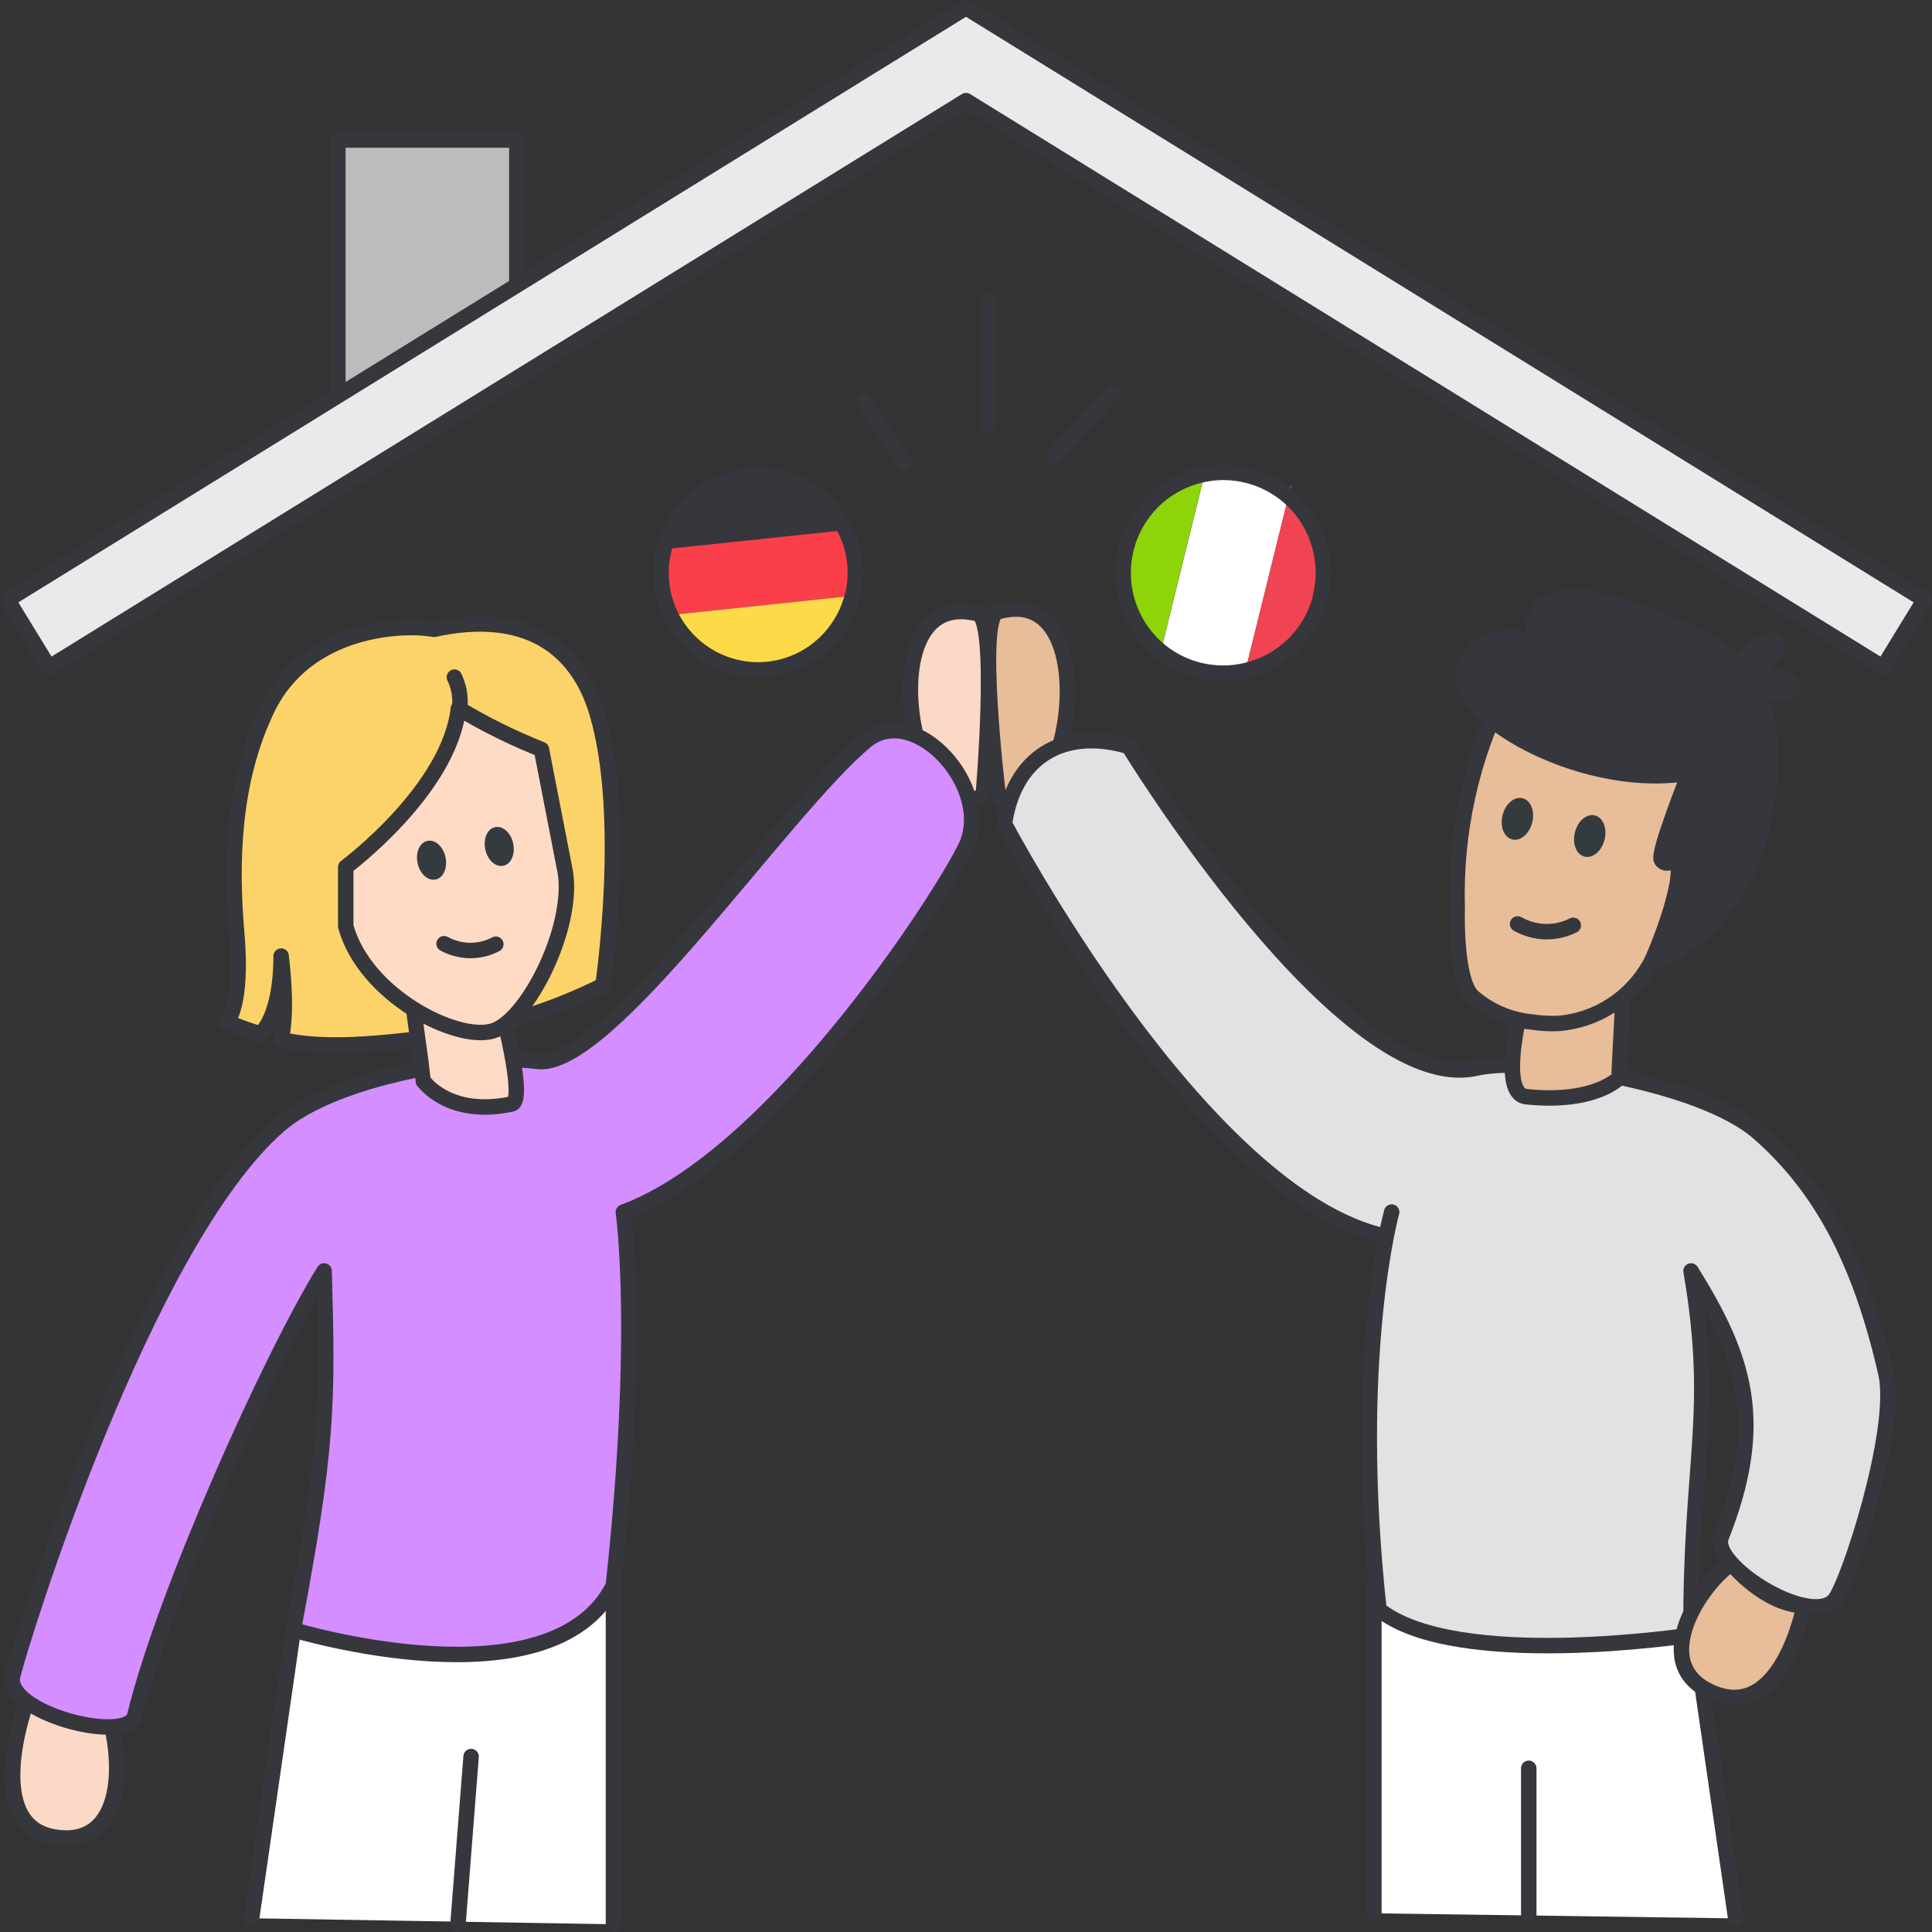 <svg width="125" height="125" viewBox="0 0 125 125" fill="none" xmlns="http://www.w3.org/2000/svg">
<rect x="0" y="0" width="125" height="125" fill="#333333" stroke="none"/>
<g clip-path="url(#clip0_18739_55048)">
<path d="M21.86 26.93V9.06H33.44V21.8" fill="#BCBCBC"/>
<path d="M21.86 26.93V9.06H33.44V21.8" stroke="#36373C" stroke-linecap="round" stroke-linejoin="round"/>
<path d="M121.83 43.17L62.5 6.51L3.17 43.17L0.5 38.81L62.5 0.5L124.5 38.81L121.83 43.17Z" fill="#EAEAEA" stroke="#36373C" stroke-linecap="round" stroke-linejoin="round"/>
<path d="M16.28 124.11L18.98 105.44L39.69 102.59V124.5" fill="white"/>
<path d="M16.28 124.11L18.98 105.44L39.69 102.59V124.5" stroke="#36373C" stroke-linecap="round" stroke-linejoin="round"/>
<path d="M1.63 110.38C1.63 110.38 -1.12 118.07 3.5 118.85C8.11 119.63 8.18 113.7 6.68 109.88M59.5 48.46C58.25 44.55 58.72 38.56 63.25 39.71C64.58 40.05 63.63 51.26 63.63 51.26C63.28 52.14 59.83 52.86 59.83 52.86" fill="#FBD9C6"/>
<path d="M1.63 110.38C1.63 110.38 -1.12 118.07 3.5 118.85C8.11 119.63 8.18 113.7 6.68 109.88M59.5 48.46C58.25 44.55 58.72 38.56 63.25 39.71C64.58 40.05 63.63 51.26 63.63 51.26C63.28 52.14 59.83 52.86 59.83 52.86" stroke="#36373C" stroke-linecap="round" stroke-linejoin="round"/>
<path d="M68.59 48.2C69.7 44.249 69.04 38.279 64.54 39.59C63.22 39.969 64.55 51.15 64.55 51.15C64.72 52.08 66.8 53.029 66.8 53.029" fill="#E8BD9A"/>
<path d="M68.59 48.2C69.7 44.249 69.04 38.279 64.54 39.59C63.22 39.969 64.55 51.15 64.55 51.15C64.72 52.08 66.8 53.029 66.8 53.029" stroke="#36373C" stroke-linecap="round" stroke-linejoin="round"/>
<path d="M40.34 78.42C50.09 74.83 60.96 58 62.49 54.77C64.3 50.95 59.18 45.35 56.04 47.93C50.67 52.36 39.35 69.3 34.75 68.67C31 68.16 21.75 69.59 18.06 72.81C9.34 80.39 1.39 106.06 0.82 108.43C0.25 110.82 8.26 112.89 8.72 111C10.62 103.13 17.54 87.76 20.97 82.23C21.21 90.9 21.21 93.63 18.98 105.45C18.98 105.45 35.65 110.51 39.68 102.6C41.47 86.25 40.33 78.43 40.33 78.43" fill="#D48EFF"/>
<path d="M40.34 78.42C50.09 74.83 60.96 58 62.49 54.77C64.3 50.95 59.18 45.35 56.04 47.93C50.67 52.36 39.35 69.3 34.75 68.67C31 68.16 21.75 69.59 18.06 72.81C9.34 80.39 1.39 106.06 0.82 108.43C0.25 110.82 8.26 112.89 8.72 111C10.62 103.13 17.54 87.76 20.97 82.23C21.21 90.9 21.21 93.63 18.98 105.45C18.98 105.45 35.65 110.51 39.68 102.6C41.47 86.25 40.33 78.43 40.33 78.43" stroke="#36373C" stroke-linecap="round" stroke-linejoin="round"/>
<path d="M30.48 113.649L29.63 124.499" stroke="#36373C" stroke-linecap="round" stroke-linejoin="round"/>
<path d="M112.3 124.12L109.6 105.45L88.89 102.6V123.79" fill="white"/>
<path d="M112.3 124.12L109.6 105.45L88.89 102.6V123.79" stroke="#36373C" stroke-linecap="round" stroke-linejoin="round"/>
<path d="M89.68 79.999C77.7 77.419 64.99 53.309 64.99 53.309C65.58 49.079 68.71 47.019 73.03 48.299C73.03 48.299 86.91 71.049 95.52 69.109C99.21 68.279 110.05 70.049 113.74 73.259C117.69 76.699 120.32 81.389 122.02 88.869C122.84 92.499 119.56 102.519 118.69 103.519C117.13 105.309 110.65 101.269 111.36 99.459C114.33 91.969 112.85 87.759 109.41 82.229C111.01 91.519 109.33 94.629 109.41 105.789C109.41 105.789 94.21 108.129 89.22 104.139C87.43 87.789 90.04 78.419 90.04 78.419" fill="#E2E2E2"/>
<path d="M89.68 79.999C77.7 77.419 64.99 53.309 64.99 53.309C65.58 49.079 68.71 47.019 73.03 48.299C73.03 48.299 86.91 71.049 95.52 69.109C99.21 68.279 110.05 70.049 113.74 73.259C117.69 76.699 120.32 81.389 122.02 88.869C122.84 92.499 119.56 102.519 118.69 103.519C117.13 105.309 110.65 101.269 111.36 99.459C114.33 91.969 112.85 87.759 109.41 82.229C111.01 91.519 109.33 94.629 109.41 105.789C109.41 105.789 94.21 108.129 89.22 104.139C87.43 87.789 90.04 78.419 90.04 78.419" stroke="#36373C" stroke-linecap="round" stroke-linejoin="round"/>
<path d="M104.75 69.74C104.75 69.74 103.24 71.41 98.77 70.96C96.62 70.75 98.9 63.28 98.96 62.92C99.5 63.13 102.39 65.47 105.17 61.43C105.18 61.47 104.73 69.66 104.75 69.74Z" fill="#E8BD9A" stroke="#36373C" stroke-linejoin="round"/>
<path d="M98.91 114.409V123.869" stroke="#36373C" stroke-linecap="round" stroke-linejoin="round"/>
<path d="M114.04 53.41C112.68 59.61 107.79 62.28 106.84 62.27C106.88 62.23 106.91 62.18 106.94 62.13C107 62.05 108.89 56.51 108.89 56.51C108.93 56.35 107.28 57.23 106.8 55.87C107.02 53.41 108.74 50.17 108.73 50.08C104.44 49.65 100.44 47.73 97.41 44.65C97.41 44.65 99.39 37.13 109.28 40.94C116.02 43.53 114.66 50.57 114.03 53.41H114.04Z" fill="#36373C" stroke="#36373C" stroke-linejoin="round"/>
<path d="M95.18 64.389C96.26 65.369 97.63 65.979 99.09 66.119C99.66 66.209 100.24 66.239 100.82 66.219C103.3 66.019 105.52 64.589 106.74 62.409C107.14 61.739 109.23 56.469 108.4 55.629C108.4 55.629 107.76 56.099 107.49 55.629C107.22 55.159 109.29 50.069 109.28 49.979C106.22 44.209 99.74 44.009 97.46 44.679L97.44 44.649C97.44 44.649 97.42 44.649 97.41 44.649C95.2 49.019 94.13 53.879 94.28 58.769V58.829C94.26 59.459 94.22 63.279 95.19 64.379L95.18 64.389Z" fill="#E8BD9A" stroke="#36373C" stroke-linejoin="round"/>
<path d="M103.81 54.34C104 53.61 103.73 52.9 103.2 52.76C102.67 52.62 102.09 53.1 101.9 53.84C101.71 54.57 101.98 55.28 102.51 55.42C103.04 55.56 103.62 55.08 103.81 54.34Z" fill="#343B3F"/>
<path d="M99.13 53.229C99.32 52.499 99.05 51.789 98.52 51.649C97.99 51.509 97.41 51.989 97.22 52.729C97.03 53.459 97.3 54.169 97.83 54.309C98.36 54.449 98.94 53.969 99.13 53.229Z" fill="#343B3F"/>
<path d="M101.79 59.869C100.65 60.449 99.3 60.409 98.19 59.779" stroke="#36373C" stroke-linecap="round" stroke-linejoin="round"/>
<path d="M108.73 50.089C102.12 50.949 93.77 46.239 94.76 43.259C95.75 40.279 99.43 41.539 99.43 41.539C99.3 41.279 99.22 40.979 99.22 40.689C99.22 40.389 99.27 40.099 99.4 39.829C99.52 39.559 99.71 39.319 99.94 39.129C100.17 38.939 100.44 38.809 100.73 38.739C102.86 37.869 109.7 41.109 109.7 41.109M112.36 42.899C112.36 42.899 114.74 40.639 114.92 41.659C115.1 42.679 112.89 43.499 112.89 43.499C112.89 43.499 115.94 43.789 116 44.409C116.06 45.029 114.18 44.879 114.18 44.879" fill="#36373C"/>
<path d="M108.73 50.089C102.12 50.949 93.77 46.239 94.76 43.259C95.75 40.279 99.43 41.539 99.43 41.539C99.3 41.279 99.22 40.979 99.22 40.689C99.22 40.389 99.27 40.099 99.4 39.829C99.52 39.559 99.71 39.319 99.94 39.129C100.17 38.939 100.44 38.809 100.73 38.739C102.86 37.869 109.7 41.109 109.7 41.109M112.36 42.899C112.36 42.899 114.74 40.639 114.92 41.659C115.1 42.679 112.89 43.499 112.89 43.499C112.89 43.499 115.94 43.789 116 44.409C116.06 45.029 114.18 44.879 114.18 44.879" stroke="#36373C" stroke-linecap="round" stroke-linejoin="round"/>
<path d="M116.72 103.889C116.72 103.889 115.33 111.249 110.96 109.579C106.59 107.899 109.8 102.749 112.01 101.159C112.01 101.159 114.17 103.829 116.72 103.889Z" fill="#E8BD9A" stroke="#36373C" stroke-linejoin="round"/>
<path d="M14.71 66.119C15.41 66.419 16.12 66.679 16.84 66.889C16.84 66.889 18.18 65.909 18.19 61.859C18.66 65.869 18.17 67.249 18.17 67.249C20.87 67.899 24.49 67.599 29.35 66.909C32.7 66.329 35.96 65.269 39.01 63.749C39.01 63.749 40.63 52.759 38.61 46.079C37.39 42.019 34.17 39.389 28.07 40.719C26.15 40.359 19.85 40.539 17.28 45.889C15.03 50.579 14.92 55.859 15.32 60.449C15.72 65.039 14.69 66.129 14.69 66.129L14.71 66.119Z" fill="#FCD369" stroke="#36373C" stroke-linejoin="round"/>
<path d="M27.4 69.949C27.4 69.949 29.02 72.299 33.1 71.429C34.21 71.189 31.93 63.239 31.82 62.919C31.35 63.179 29.42 65.499 26.33 62.149C26.33 62.149 27.4 69.879 27.39 69.959L27.4 69.949Z" fill="#FDDAC6" stroke="#36373C" stroke-linejoin="round"/>
<path d="M35.03 48.489L36.58 56.449C37.14 60.089 34.08 66.079 31.86 66.709C29.5 67.389 23.59 64.379 22.37 59.929V56.099C22.37 56.099 29.07 51.119 29.66 45.829C31.37 46.859 33.17 47.749 35.03 48.489Z" fill="#FFDBC6" stroke="#36373C" stroke-linejoin="round"/>
<path d="M29.67 46.21C29.86 45.4 29.76 44.56 29.4 43.81" stroke="#36373C" stroke-linecap="round" stroke-linejoin="round"/>
<path d="M28.2 56.899C28.7 56.789 28.97 56.139 28.82 55.449C28.67 54.759 28.14 54.289 27.64 54.409C27.14 54.519 26.87 55.169 27.02 55.859C27.17 56.549 27.7 57.019 28.2 56.899Z" fill="#343B3F"/>
<path d="M32.58 56.01C33.08 55.9 33.35 55.25 33.2 54.56C33.05 53.87 32.52 53.4 32.02 53.52C31.52 53.63 31.25 54.28 31.4 54.97C31.55 55.66 32.08 56.13 32.58 56.01Z" fill="#343B3F"/>
<path d="M28.73 61.059C29.24 61.34 29.82 61.489 30.4 61.499C30.98 61.499 31.56 61.37 32.08 61.09M58.48 29.88L55.89 25.919M63.96 27.439V19.52M68.24 29.5L71.99 25.38" stroke="#36373C" stroke-linecap="round" stroke-linejoin="round"/>
<path d="M54.69 34.299L42.94 35.539C43.58 32.959 45.75 31.059 48.38 30.779C51.01 30.499 53.53 31.909 54.69 34.289V34.299Z" fill="#36373C"/>
<path d="M55.15 38.55L43.39 39.79C43.07 39.14 42.87 38.44 42.8 37.72C42.72 36.98 42.78 36.25 42.95 35.54L54.69 34.3C55.34 35.62 55.5 37.13 55.15 38.55Z" fill="#FA3F4A"/>
<path d="M43.39 39.79L55.15 38.55C54.51 41.13 52.33 43.03 49.7 43.31C47.07 43.59 44.54 42.18 43.39 39.79Z" fill="#FDDA48"/>
<path d="M55.15 38.549C54.79 39.989 53.94 41.249 52.75 42.129C51.56 42.999 50.1 43.429 48.63 43.329C47.16 43.229 45.77 42.619 44.7 41.589C43.63 40.569 42.96 39.199 42.8 37.719C42.49 34.659 44.4 31.839 47.33 30.999C50.26 30.159 53.36 31.549 54.7 34.299C55.35 35.619 55.51 37.129 55.16 38.549H55.15Z" stroke="#36373C" stroke-linejoin="round"/>
<path d="M77.93 30.67L75.1 42.14C74.13 41.37 73.4 40.33 73 39.15C72.6 37.97 72.54 36.7 72.84 35.49C73.14 34.28 73.78 33.18 74.68 32.33C75.58 31.48 76.71 30.9 77.93 30.67Z" fill="#8ED409"/>
<path d="M83.54 31.41L83.37 32.11L80.58 43.38C79.6 43.61 78.58 43.6 77.6 43.36C76.69 43.14 75.84 42.72 75.11 42.14L77.94 30.67C78.34 30.59 78.74 30.55 79.14 30.55C79.67 30.55 80.19 30.61 80.7 30.74C81.68 30.98 82.59 31.45 83.35 32.11L83.52 31.41H83.54Z" fill="white"/>
<path d="M85.45 38.609C84.86 40.999 82.97 42.849 80.58 43.389L83.36 32.109C84.28 32.889 84.96 33.909 85.33 35.059C85.7 36.209 85.74 37.439 85.45 38.609Z" fill="#F04452"/>
<path d="M85.45 38.61C84.86 41 82.97 42.85 80.58 43.39C79.6 43.62 78.58 43.61 77.6 43.37C74.64 42.65 72.59 39.95 72.67 36.89C72.75 33.83 74.95 31.25 77.94 30.68C78.34 30.6 78.74 30.56 79.14 30.56C79.67 30.56 80.19 30.62 80.7 30.75C81.68 30.99 82.59 31.46 83.35 32.11C84.27 32.9 84.95 33.92 85.31 35.07C85.68 36.22 85.72 37.45 85.43 38.61H85.45Z" stroke="#36373C" stroke-linejoin="round"/>
</g>
<defs>
<clipPath id="clip0_18739_55048">
<rect width="125" height="125" fill="white"/>
</clipPath>
</defs>
</svg>
